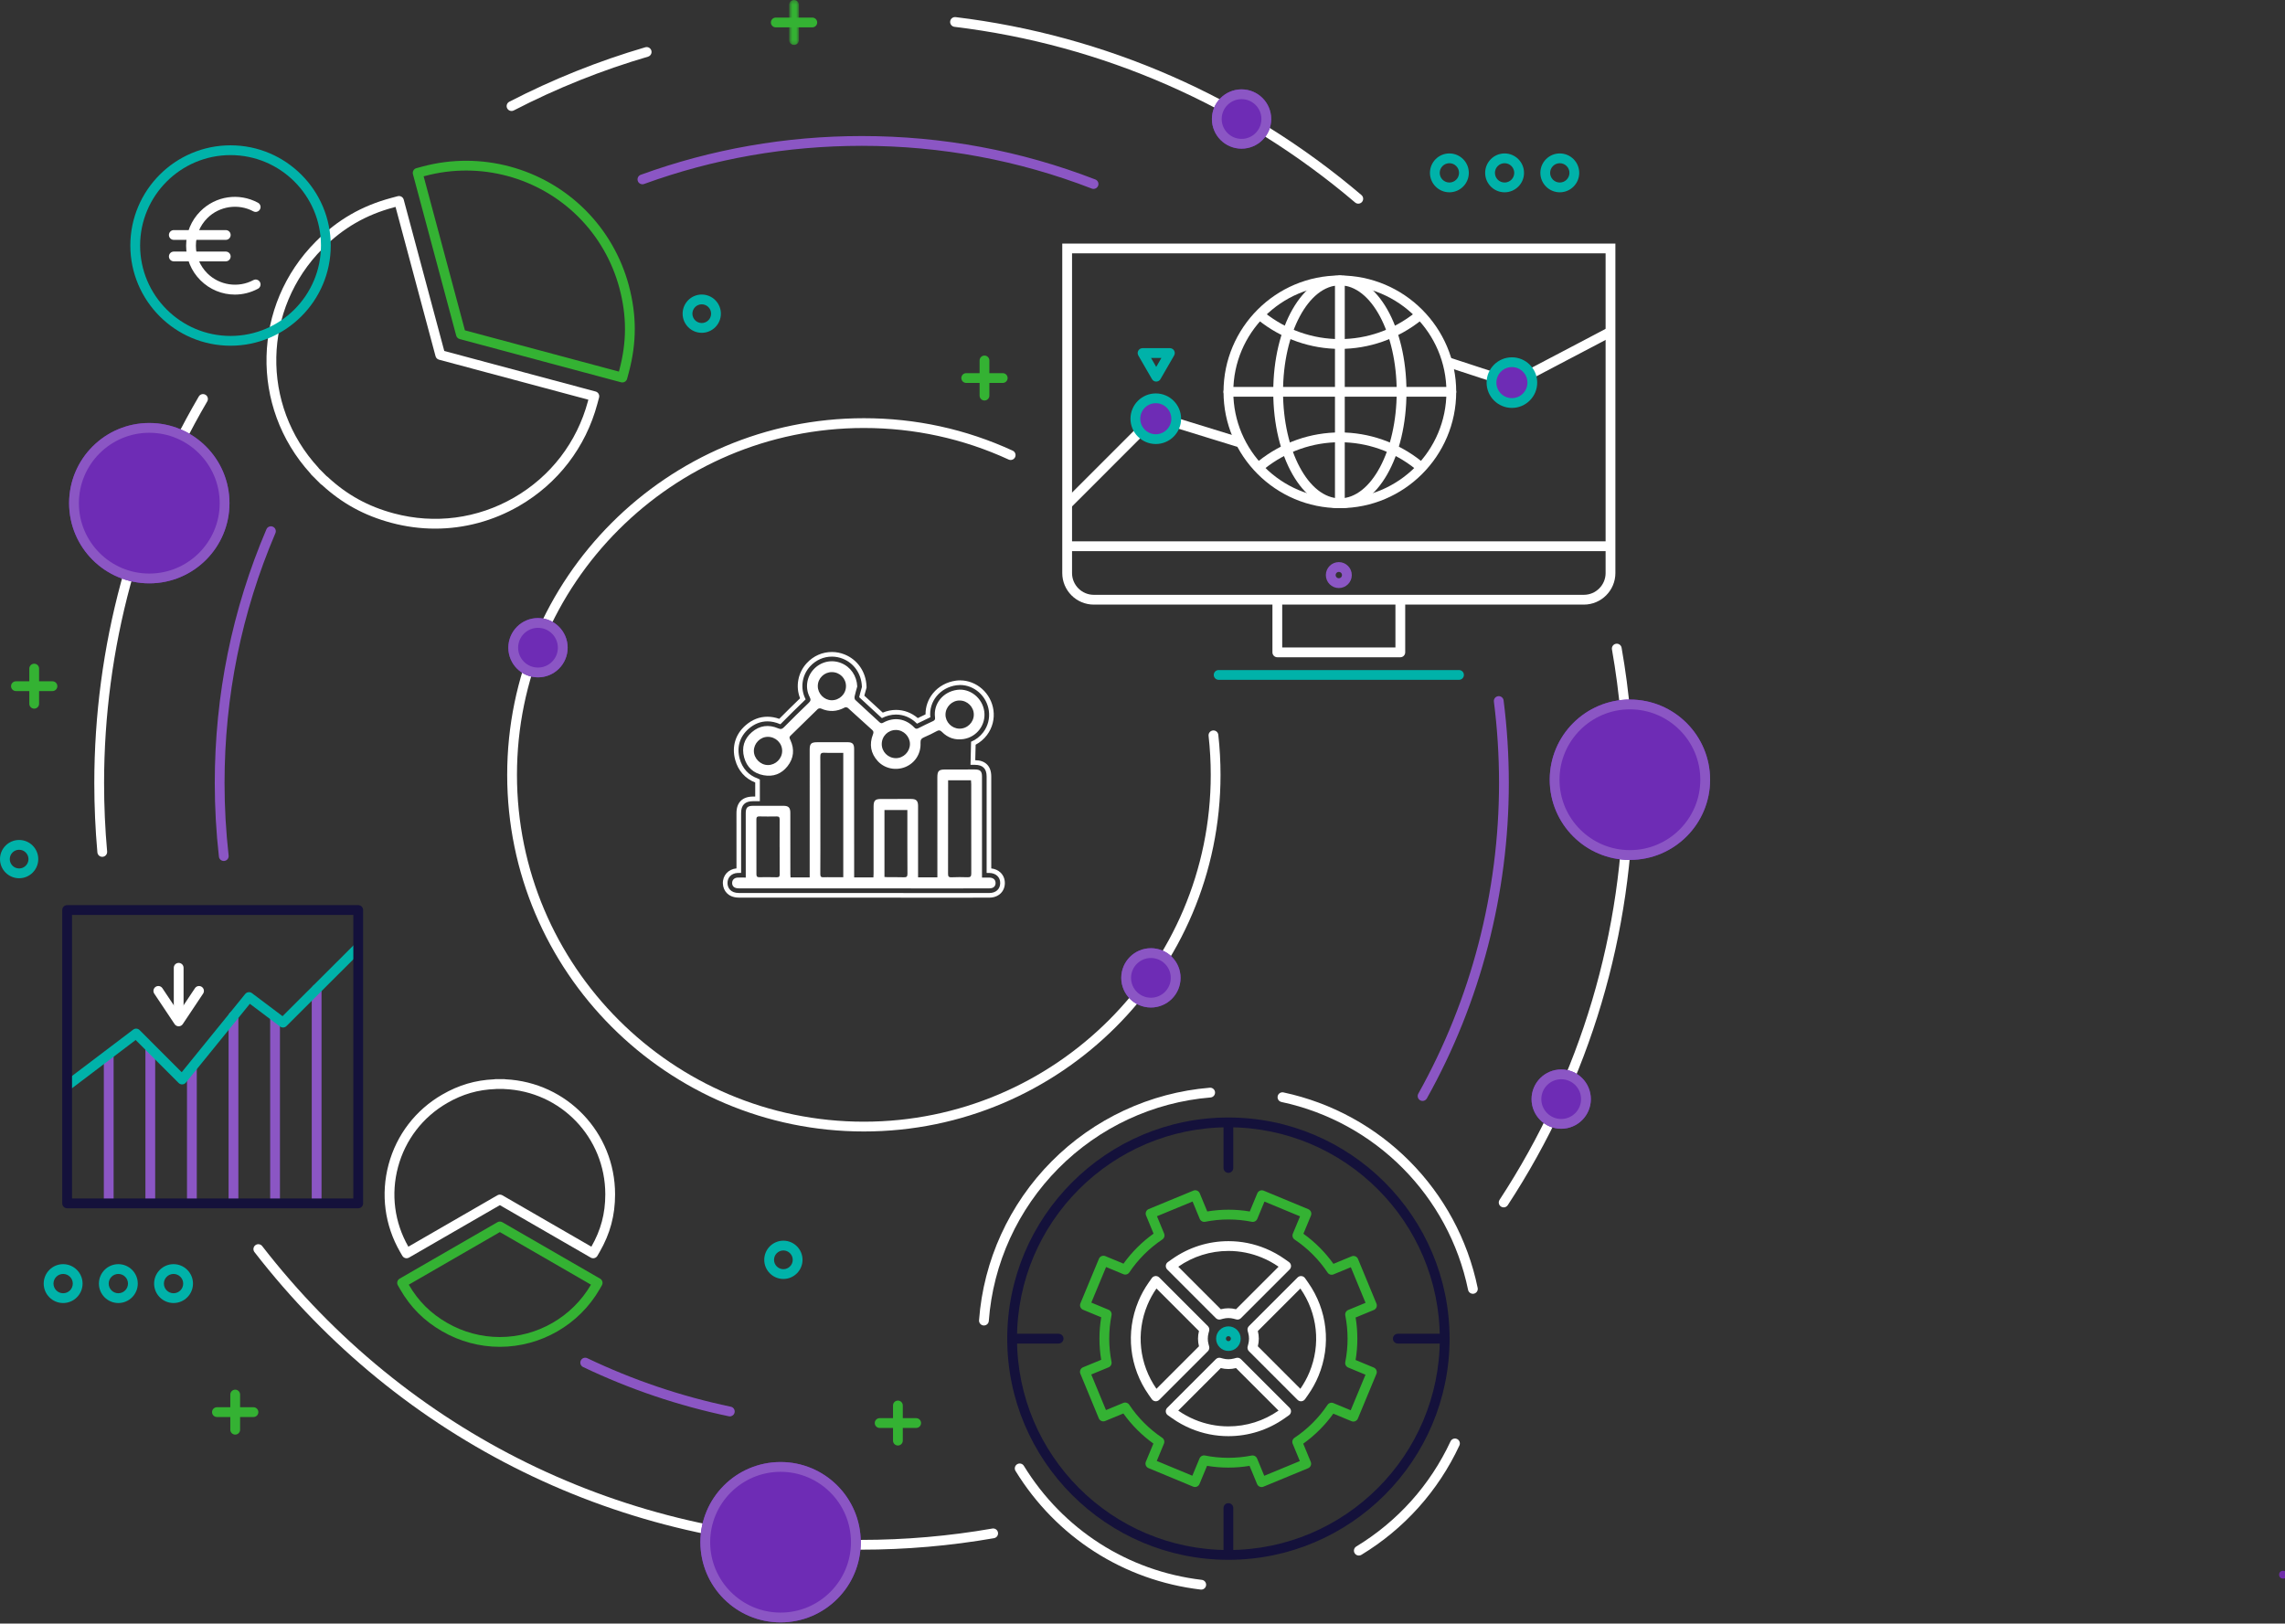 <?xml version="1.0" encoding="UTF-8"?>
<svg width="584px" height="415px" viewBox="0 0 584 415" version="1.1" xmlns="http://www.w3.org/2000/svg" xmlns:xlink="http://www.w3.org/1999/xlink">
    <rect x="0" y="0" width="584" height="415" fill="#333333" stroke="none"/>
    <!-- Generator: Sketch 59.1 (86144) - https://sketch.com -->
    <title>Group 2</title>
    <desc>Created with Sketch.</desc>
    <defs>
        <polygon id="path-1" points="0.691 0.307 3.191 0.307 3.191 11.794 0.691 11.794"></polygon>
        <polygon id="path-3" points="0 415.693 437.065 415.693 437.065 1 0 1"></polygon>
    </defs>
    <g id="Scratchpad" stroke="none" stroke-width="1" fill="none" fill-rule="evenodd">
        <g id="Group-2" transform="translate(0, -1)">
            <g id="Group-183-Copy">
                <path d="M130.737,29.369 C130.285,29.369 129.848,29.123 129.626,28.693 C129.309,28.08 129.549,27.326 130.162,27.008 C141.258,21.27 152.954,16.584 164.924,13.082 C165.587,12.889 166.28,13.268 166.474,13.931 C166.668,14.594 166.288,15.288 165.626,15.482 C153.81,18.939 142.265,23.564 131.31,29.229 C131.127,29.324 130.93,29.369 130.737,29.369" id="Fill-1" fill="#FFFFFF"></path>
                <path d="M26.133,220.009 C25.493,220.009 24.948,219.52 24.889,218.871 C24.366,213.023 24.101,207.067 24.101,201.166 C24.101,166.378 33.335,132.207 50.805,102.35 C51.154,101.755 51.919,101.554 52.516,101.903 C53.111,102.251 53.312,103.017 52.963,103.613 C35.716,133.088 26.601,166.821 26.601,201.166 C26.601,206.992 26.862,212.874 27.38,218.647 C27.441,219.335 26.934,219.942 26.246,220.004 C26.208,220.007 26.17,220.009 26.133,220.009" id="Fill-3" fill="#FFFFFF"></path>
                <path d="M220.045,397.111 C158.975,397.111 102.476,369.385 65.036,321.042 C64.613,320.496 64.713,319.711 65.259,319.288 C65.805,318.865 66.59,318.965 67.012,319.511 C103.975,367.238 159.754,394.611 220.045,394.611 C231.315,394.611 242.611,393.634 253.619,391.708 C254.3,391.587 254.947,392.044 255.066,392.724 C255.185,393.404 254.73,394.052 254.05,394.171 C242.9,396.122 231.46,397.111 220.045,397.111" id="Fill-5" fill="#FFFFFF"></path>
                <path d="M384.306,309.615 C384.071,309.615 383.834,309.549 383.622,309.41 C383.045,309.032 382.883,308.257 383.262,307.68 C404.004,276.009 414.968,239.168 414.968,201.141 C414.968,189.679 413.964,178.193 411.985,167.003 C411.865,166.323 412.319,165.675 412.999,165.554 C413.679,165.434 414.327,165.888 414.447,166.568 C416.452,177.901 417.468,189.533 417.468,201.141 C417.468,239.656 406.363,276.97 385.353,309.05 C385.113,309.416 384.713,309.615 384.306,309.615" id="Fill-7" fill="#FFFFFF"></path>
                <path d="M347.149,53.057 C346.863,53.057 346.575,52.959 346.34,52.759 C317.197,27.972 281.787,12.444 243.938,7.856 C243.253,7.773 242.764,7.15 242.847,6.464 C242.93,5.779 243.552,5.293 244.239,5.374 C282.576,10.022 318.442,25.749 347.959,50.855 C348.485,51.302 348.549,52.091 348.102,52.617 C347.854,52.908 347.503,53.057 347.149,53.057" id="Fill-9" fill="#FFFFFF"></path>
                <path d="M219.992,395.2 C219.992,406.518 210.817,415.693 199.499,415.693 C188.181,415.693 179.006,406.518 179.006,395.2 C179.006,383.882 188.181,374.707 199.499,374.707 C210.817,374.707 219.992,383.882 219.992,395.2" id="Fill-11" fill="#6E2CB5"></path>
                <path d="M199.499,374.707 C188.181,374.707 179.006,383.882 179.006,395.2 C179.006,406.518 188.181,415.693 199.499,415.693 C210.817,415.693 219.992,406.518 219.992,395.2 C219.992,383.882 210.817,374.707 199.499,374.707 M199.499,377.207 C209.42,377.207 217.492,385.278 217.492,395.2 C217.492,405.121 209.42,413.193 199.499,413.193 C189.578,413.193 181.506,405.121 181.506,395.2 C181.506,385.278 189.578,377.207 199.499,377.207" id="Fill-13" fill="#8B56C4"></path>
                <path d="M437.065,200.305 C437.065,211.623 427.89,220.798 416.572,220.798 C405.254,220.798 396.079,211.623 396.079,200.305 C396.079,188.987 405.254,179.812 416.572,179.812 C427.89,179.812 437.065,188.987 437.065,200.305" id="Fill-15" fill="#6E2CB5"></path>
                <path d="M416.572,179.812 C405.254,179.812 396.079,188.987 396.079,200.305 C396.079,211.623 405.254,220.798 416.572,220.798 C427.89,220.798 437.065,211.623 437.065,200.305 C437.065,188.987 427.89,179.812 416.572,179.812 M416.572,182.312 C426.493,182.312 434.565,190.384 434.565,200.305 C434.565,210.227 426.493,218.298 416.572,218.298 C406.651,218.298 398.579,210.227 398.579,200.305 C398.579,190.384 406.651,182.312 416.572,182.312" id="Fill-17" fill="#8B56C4"></path>
                <path d="M58.649,129.614 C58.649,140.932 49.474,150.107 38.156,150.107 C26.838,150.107 17.663,140.932 17.663,129.614 C17.663,118.296 26.838,109.121 38.156,109.121 C49.474,109.121 58.649,118.296 58.649,129.614" id="Fill-19" fill="#6E2CB5"></path>
                <path d="M38.156,109.121 C26.838,109.121 17.663,118.296 17.663,129.614 C17.663,140.932 26.838,150.107 38.156,150.107 C49.474,150.107 58.649,140.932 58.649,129.614 C58.649,118.296 49.474,109.121 38.156,109.121 M38.156,111.621 C48.077,111.621 56.149,119.693 56.149,129.614 C56.149,139.536 48.077,147.607 38.156,147.607 C28.235,147.607 20.163,139.536 20.163,129.614 C20.163,119.693 28.235,111.621 38.156,111.621" id="Fill-21" fill="#8B56C4"></path>
                <path d="M234.153,365.992 L224.821,365.992 C224.13,365.992 223.571,365.432 223.571,364.742 C223.571,364.052 224.13,363.492 224.821,363.492 L234.153,363.492 C234.843,363.492 235.403,364.052 235.403,364.742 C235.403,365.432 234.843,365.992 234.153,365.992" id="Fill-23" fill="#34B233"></path>
                <path d="M229.487,370.485 C228.797,370.485 228.237,369.925 228.237,369.235 L228.237,360.248 C228.237,359.558 228.797,358.998 229.487,358.998 C230.177,358.998 230.737,359.558 230.737,360.248 L230.737,369.235 C230.737,369.925 230.177,370.485 229.487,370.485" id="Fill-25" fill="#34B233"></path>
                <path d="M13.406,177.643 L4.074,177.643 C3.383,177.643 2.824,177.083 2.824,176.393 C2.824,175.702 3.383,175.143 4.074,175.143 L13.406,175.143 C14.096,175.143 14.656,175.702 14.656,176.393 C14.656,177.083 14.096,177.643 13.406,177.643" id="Fill-27" fill="#34B233"></path>
                <path d="M8.74,182.136 C8.05,182.136 7.49,181.576 7.49,180.886 L7.49,171.899 C7.49,171.209 8.05,170.649 8.74,170.649 C9.43,170.649 9.99,171.209 9.99,171.899 L9.99,180.886 C9.99,181.576 9.43,182.136 8.74,182.136" id="Fill-29" fill="#34B233"></path>
                <path d="M64.779,363.202 L55.446,363.202 C54.756,363.202 54.196,362.642 54.196,361.952 C54.196,361.262 54.756,360.702 55.446,360.702 L64.779,360.702 C65.469,360.702 66.029,361.262 66.029,361.952 C66.029,362.642 65.469,363.202 64.779,363.202" id="Fill-31" fill="#34B233"></path>
                <path d="M60.112,367.695 C59.422,367.695 58.862,367.135 58.862,366.445 L58.862,357.458 C58.862,356.768 59.422,356.208 60.112,356.208 C60.802,356.208 61.362,356.768 61.362,357.458 L61.362,366.445 C61.362,367.135 60.802,367.695 60.112,367.695" id="Fill-33" fill="#34B233"></path>
                <path d="M207.607,7.994 L198.275,7.994 C197.584,7.994 197.025,7.434 197.025,6.744 C197.025,6.054 197.584,5.494 198.275,5.494 L207.607,5.494 C208.297,5.494 208.857,6.054 208.857,6.744 C208.857,7.434 208.297,7.994 207.607,7.994" id="Fill-35" fill="#34B233"></path>
                <g id="Group-39" transform="translate(201, 0.693)">
                    <mask id="mask-2" fill="white">
                        <use xlink:href="#path-1"></use>
                    </mask>
                    <g id="Clip-38"></g>
                    <path d="M1.941,11.794 C1.251,11.794 0.691,11.234 0.691,10.544 L0.691,1.557 C0.691,0.867 1.251,0.307 1.941,0.307 C2.631,0.307 3.191,0.867 3.191,1.557 L3.191,10.544 C3.191,11.234 2.631,11.794 1.941,11.794" id="Fill-37" fill="#34B233" mask="url(#mask-2)"></path>
                </g>
                <path d="M256.28,98.88 L246.948,98.88 C246.257,98.88 245.698,98.32 245.698,97.63 C245.698,96.94 246.257,96.38 246.948,96.38 L256.28,96.38 C256.97,96.38 257.53,96.94 257.53,97.63 C257.53,98.32 256.97,98.88 256.28,98.88" id="Fill-40" fill="#34B233"></path>
                <path d="M251.614,103.373 C250.924,103.373 250.364,102.813 250.364,102.123 L250.364,93.136 C250.364,92.446 250.924,91.886 251.614,91.886 C252.304,91.886 252.864,92.446 252.864,93.136 L252.864,102.123 C252.864,102.813 252.304,103.373 251.614,103.373" id="Fill-42" fill="#34B233"></path>
                <path d="M324.894,31.42 C324.894,35.605 321.501,38.998 317.316,38.998 C313.13,38.998 309.737,35.605 309.737,31.42 C309.737,27.235 313.13,23.842 317.316,23.842 C321.501,23.842 324.894,27.235 324.894,31.42" id="Fill-44" fill="#6E2CB5"></path>
                <path d="M317.316,23.842 C313.13,23.842 309.738,27.235 309.738,31.42 C309.738,35.606 313.13,38.999 317.316,38.999 C321.502,38.999 324.894,35.606 324.894,31.42 C324.894,27.235 321.502,23.842 317.316,23.842 M317.316,26.342 C320.116,26.342 322.394,28.62 322.394,31.42 C322.394,34.22 320.116,36.499 317.316,36.499 C314.516,36.499 312.238,34.22 312.238,31.42 C312.238,28.62 314.516,26.342 317.316,26.342" id="Fill-46" fill="#8B56C4"></path>
                <path d="M406.589,281.941 C406.589,286.126 403.196,289.519 399.011,289.519 C394.825,289.519 391.433,286.126 391.433,281.941 C391.433,277.756 394.825,274.363 399.011,274.363 C403.196,274.363 406.589,277.756 406.589,281.941" id="Fill-48" fill="#6E2CB5"></path>
                <path d="M399.011,274.363 C394.825,274.363 391.433,277.756 391.433,281.941 C391.433,286.127 394.825,289.519 399.011,289.519 C403.196,289.519 406.589,286.127 406.589,281.941 C406.589,277.756 403.196,274.363 399.011,274.363 M399.011,276.863 C401.811,276.863 404.089,279.141 404.089,281.941 C404.089,284.741 401.811,287.019 399.011,287.019 C396.211,287.019 393.933,284.741 393.933,281.941 C393.933,279.141 396.211,276.863 399.011,276.863" id="Fill-50" fill="#8B56C4"></path>
                <path d="M57.191,221.075 C56.564,221.075 56.023,220.604 55.951,219.966 C55.247,213.761 54.89,207.427 54.89,201.141 C54.89,178.634 59.332,156.814 68.093,136.286 C68.364,135.651 69.098,135.356 69.733,135.627 C70.368,135.898 70.663,136.632 70.392,137.267 C61.765,157.483 57.39,178.973 57.39,201.141 C57.39,207.333 57.742,213.572 58.434,219.684 C58.512,220.37 58.019,220.989 57.333,221.067 C57.285,221.073 57.238,221.075 57.191,221.075" id="Fill-52" fill="#8B56C4"></path>
                <path d="M186.527,363.038 C186.442,363.038 186.356,363.029 186.27,363.011 C173.415,360.326 160.886,356.091 149.03,350.424 C148.407,350.126 148.144,349.38 148.442,348.757 C148.739,348.134 149.485,347.87 150.108,348.169 C161.784,353.749 174.122,357.92 186.781,360.564 C187.457,360.705 187.891,361.368 187.749,362.043 C187.626,362.633 187.106,363.038 186.527,363.038" id="Fill-54" fill="#8B56C4"></path>
                <path d="M363.579,282.409 C363.372,282.409 363.163,282.358 362.97,282.25 C362.367,281.913 362.152,281.151 362.489,280.548 C375.989,256.42 383.125,228.961 383.125,201.141 C383.125,194.19 382.683,187.194 381.81,180.346 C381.723,179.662 382.207,179.036 382.892,178.949 C383.578,178.862 384.203,179.346 384.29,180.031 C385.176,186.982 385.625,194.085 385.625,201.141 C385.625,229.388 378.379,257.268 364.671,281.769 C364.442,282.179 364.017,282.409 363.579,282.409" id="Fill-56" fill="#8B56C4"></path>
                <path d="M279.491,49.289 C279.341,49.289 279.188,49.262 279.04,49.205 C260.305,41.952 240.528,38.274 220.258,38.274 C201.14,38.274 182.419,41.555 164.616,48.026 C163.969,48.262 163.251,47.927 163.014,47.278 C162.779,46.629 163.113,45.912 163.762,45.676 C181.84,39.106 200.848,35.774 220.258,35.774 C240.838,35.774 260.919,39.508 279.942,46.873 C280.586,47.122 280.906,47.846 280.657,48.49 C280.465,48.986 279.992,49.289 279.491,49.289" id="Fill-58" fill="#8B56C4"></path>
                <path d="M412.86,63.254 L271.493,63.254 L271.493,147.478 C271.493,151.931 275.103,155.541 279.556,155.541 L404.797,155.541 C409.25,155.541 412.86,151.931 412.86,147.478 L412.86,63.254 Z M410.36,65.754 L410.36,147.478 C410.36,150.546 407.864,153.041 404.797,153.041 L279.556,153.041 C276.489,153.041 273.993,150.546 273.993,147.478 L273.993,65.754 L410.36,65.754 L410.36,65.754 Z" id="Fill-60" fill="#FFFFFF"></path>
                <line x1="273.05" y1="140.623" x2="410.842" y2="140.623" id="Fill-62" fill="#C70099"></line>
                <path d="M410.842,141.873 L273.05,141.873 C272.36,141.873 271.8,141.313 271.8,140.623 C271.8,139.933 272.36,139.373 273.05,139.373 L410.842,139.373 C411.533,139.373 412.092,139.933 412.092,140.623 C412.092,141.313 411.533,141.873 410.842,141.873" id="Fill-64" fill="#FFFFFF"></path>
                <path d="M357.894,169 L326.459,169 C325.769,169 325.209,168.44 325.209,167.75 L325.209,155.541 C325.209,154.851 325.769,154.291 326.459,154.291 C327.151,154.291 327.709,154.851 327.709,155.541 L327.709,166.5 L356.644,166.5 L356.644,155.541 C356.644,154.851 357.204,154.291 357.894,154.291 C358.584,154.291 359.144,154.851 359.144,155.541 L359.144,167.75 C359.144,168.44 358.584,169 357.894,169" id="Fill-66" fill="#FFFFFF"></path>
                <line x1="311.463" y1="173.518" x2="372.891" y2="173.518" id="Fill-68" fill="#C70099"></line>
                <path d="M372.891,174.768 L311.463,174.768 C310.772,174.768 310.213,174.208 310.213,173.518 C310.213,172.828 310.772,172.268 311.463,172.268 L372.891,172.268 C373.581,172.268 374.141,172.828 374.141,173.518 C374.141,174.208 373.581,174.768 372.891,174.768" id="Fill-70" fill="#00B2A9"></path>
                <path d="M342.177,144.678 C340.348,144.678 338.86,146.166 338.86,147.994 C338.86,149.823 340.348,151.311 342.177,151.311 C344.005,151.311 345.493,149.823 345.493,147.994 C345.493,146.166 344.005,144.678 342.177,144.678 M342.177,147.178 C342.627,147.178 342.993,147.544 342.993,147.994 C342.993,148.445 342.627,148.811 342.177,148.811 C341.727,148.811 341.36,148.445 341.36,147.994 C341.36,147.544 341.727,147.178 342.177,147.178" id="Fill-72" fill="#8B56C4"></path>
                <path d="M199.263,217.535 L199.253,217.535 C199.253,215.188 199.239,212.84 199.262,210.493 C199.268,209.914 199.113,209.673 198.488,209.689 C197.005,209.725 195.521,209.71 194.037,209.684 C193.52,209.675 193.318,209.848 193.319,210.38 C193.336,215.075 193.34,219.77 193.328,224.464 C193.326,225.018 193.5,225.231 194.068,225.222 C195.552,225.199 197.036,225.206 198.52,225.237 C199.072,225.248 199.28,225.069 199.273,224.496 C199.248,222.176 199.263,219.856 199.263,217.535 L199.263,217.535 Z M226.051,225.158 C226.35,225.179 226.613,225.213 226.876,225.214 C228.253,225.223 229.63,225.191 231.006,225.24 C231.701,225.265 231.931,225.071 231.926,224.338 C231.892,219.263 231.905,214.187 231.904,209.111 C231.903,208.77 231.904,208.429 231.904,208.048 L226.051,208.048 L226.051,225.158 Z M242.32,200.455 L242.32,202.007 C242.318,209.43 242.322,216.853 242.303,224.276 C242.301,224.92 242.383,225.278 243.164,225.243 C244.538,225.182 245.919,225.18 247.293,225.234 C248.052,225.264 248.24,224.992 248.238,224.268 C248.217,216.656 248.228,209.045 248.227,201.433 C248.227,201.118 248.189,200.803 248.167,200.455 L242.32,200.455 Z M215.524,193.432 C213.846,193.432 212.257,193.482 210.674,193.411 C209.828,193.373 209.646,193.654 209.651,194.457 C209.685,200.127 209.669,205.797 209.669,211.468 C209.669,215.788 209.684,220.108 209.654,224.428 C209.649,225.104 209.899,225.268 210.503,225.235 C211.176,225.199 211.853,225.225 212.528,225.225 C213.516,225.225 214.504,225.225 215.524,225.225 L215.524,193.432 Z M202.046,225.264 L206.94,225.264 L206.94,224.274 C206.94,213.735 206.939,203.196 206.938,192.658 C206.938,191.08 207.302,190.72 208.899,190.718 C211.467,190.713 214.034,190.709 216.601,190.712 C217.868,190.713 218.297,191.138 218.297,192.418 C218.304,202.983 218.304,213.549 218.306,224.115 L218.306,225.272 L223.225,225.272 C223.242,224.935 223.269,224.644 223.269,224.353 C223.272,218.624 223.27,212.896 223.273,207.167 C223.273,205.626 223.657,205.23 225.174,205.224 C227.741,205.215 230.308,205.213 232.875,205.218 C234.171,205.22 234.639,205.687 234.639,206.976 C234.643,212.759 234.641,218.542 234.641,224.325 L234.641,225.257 L239.575,225.257 C239.575,224.635 239.575,224.049 239.575,223.463 C239.572,215.545 239.569,207.628 239.568,199.71 C239.568,198.068 239.933,197.693 241.552,197.688 C244.092,197.68 246.633,197.68 249.173,197.682 C250.525,197.684 250.977,198.132 250.977,199.472 C250.98,207.768 250.979,216.064 250.98,224.36 L250.98,225.313 C251.663,225.313 252.25,225.304 252.837,225.315 C253.87,225.336 254.46,225.859 254.449,226.727 C254.438,227.57 253.886,228.068 252.864,228.072 C249.244,228.089 245.623,228.089 242.002,228.089 C236.625,228.088 231.248,228.078 225.871,228.077 C217.602,228.074 209.334,228.074 201.066,228.072 C196.986,228.072 192.906,228.074 188.826,228.067 C187.732,228.065 187.152,227.608 187.121,226.764 C187.091,225.945 187.632,225.368 188.533,225.32 C189.176,225.286 189.823,225.314 190.6,225.314 L190.6,224.328 C190.598,219.167 190.596,214.006 190.596,208.846 C190.596,207.418 191.044,206.976 192.493,206.974 C195.06,206.971 197.628,206.967 200.195,206.969 C201.536,206.97 201.99,207.425 201.991,208.774 C201.996,213.989 201.996,219.204 202.001,224.42 C202.001,224.684 202.029,224.948 202.046,225.264 L202.046,225.264 Z" id="Fill-74" fill="#FFFFFF"></path>
                <path d="M216.217,176.393 C216.224,174.397 214.646,172.815 212.631,172.798 C210.641,172.782 209.019,174.381 209.013,176.365 C209.007,178.292 210.619,179.956 212.525,179.988 C214.545,180.024 216.21,178.403 216.217,176.393 M225.357,191.19 C225.35,193.162 226.966,194.779 228.958,194.792 C230.912,194.804 232.563,193.151 232.564,191.181 C232.564,189.256 230.949,187.613 229.029,187.589 C226.984,187.564 225.364,189.153 225.357,191.19 M196.213,189.34 C194.296,189.357 192.68,190.998 192.673,192.934 C192.667,194.865 194.364,196.564 196.289,196.552 C198.261,196.54 199.902,194.901 199.906,192.94 C199.911,190.94 198.252,189.323 196.213,189.34 M245.286,180.054 C243.333,180.024 241.665,181.669 241.65,183.638 C241.635,185.565 243.235,187.206 245.171,187.25 C247.187,187.296 248.877,185.669 248.886,183.673 C248.895,181.712 247.275,180.083 245.286,180.054 M219.095,176.466 C218.863,177.319 218.601,178.162 218.418,179.024 C218.361,179.298 218.412,179.728 218.592,179.898 C220.64,181.821 222.729,183.698 224.788,185.611 C225.13,185.929 225.372,185.922 225.768,185.703 C228.525,184.191 231.489,184.656 233.67,186.953 C234.018,187.32 234.274,187.356 234.704,187.137 C235.93,186.512 237.173,185.917 238.422,185.339 C238.865,185.132 239.046,184.925 238.972,184.367 C238.51,180.9 241.003,177.827 244.622,177.331 C247.915,176.88 251.079,179.389 251.557,182.833 C252.03,186.238 249.668,189.382 246.266,189.909 C244.1,190.243 242.25,189.607 240.732,188.073 C240.28,187.617 239.961,187.59 239.429,187.876 C238.359,188.451 237.269,188.996 236.15,189.465 C235.45,189.758 235.229,190.132 235.267,190.913 C235.398,193.642 233.863,196.018 231.437,197.03 C228.999,198.049 226.13,197.493 224.354,195.561 C222.517,193.564 222.131,191.238 223.11,188.72 C223.309,188.21 223.298,187.923 222.883,187.553 C220.811,185.696 218.772,183.802 216.696,181.948 C216.525,181.797 216.093,181.737 215.896,181.843 C213.905,182.916 211.9,183.03 209.823,182.106 C209.606,182.008 209.174,182.077 209.006,182.239 C206.674,184.493 204.383,186.786 202.05,189.037 C201.612,189.46 201.816,189.755 202.002,190.157 C203.104,192.532 202.881,194.815 201.271,196.858 C199.726,198.82 197.623,199.617 195.155,199.157 C192.588,198.679 190.871,197.125 190.188,194.607 C189.508,192.097 190.161,189.874 192.14,188.16 C194.146,186.423 196.455,186.135 198.873,187.169 C199.541,187.454 199.894,187.363 200.378,186.874 C202.447,184.779 204.545,182.71 206.671,180.673 C207.171,180.192 207.3,179.857 206.949,179.186 C205.729,176.851 206.163,174.018 207.932,172.107 C209.763,170.129 212.515,169.493 214.976,170.482 C217.432,171.469 218.978,173.779 219.095,176.466" id="Fill-76" fill="#FFFFFF"></path>
                <path d="M212.617,167.653 C210.171,167.653 207.89,168.664 206.192,170.499 C203.926,172.948 203.286,176.464 204.485,179.488 C202.696,181.211 200.909,182.973 199.157,184.738 C198.146,184.381 197.136,184.201 196.146,184.201 C194.12,184.201 192.25,184.93 190.589,186.369 C189.275,187.506 188.374,188.858 187.911,190.387 C187.448,191.914 187.445,193.542 187.901,195.227 C188.649,197.985 190.461,200.029 193.019,201.011 L193.019,204.605 L192.49,204.606 C189.741,204.609 188.226,206.115 188.226,208.847 C188.227,212.651 188.228,216.454 188.23,220.258 L188.231,222.968 C186.129,223.161 184.677,224.769 184.753,226.852 C184.789,227.799 185.154,228.67 185.782,229.305 C186.292,229.82 187.233,230.434 188.822,230.437 C191.501,230.442 194.194,230.442 196.722,230.442 L209.351,230.443 C214.857,230.444 220.363,230.444 225.87,230.446 C228.207,230.447 230.544,230.449 232.882,230.452 L233.394,230.452 C236.263,230.455 239.132,230.458 242.002,230.458 L243.656,230.459 C246.556,230.459 249.68,230.456 252.875,230.442 C255.168,230.432 256.789,228.917 256.819,226.759 C256.832,225.684 256.434,224.709 255.696,224.015 C255.08,223.434 254.275,223.08 253.349,222.977 L253.349,218.311 L253.349,217.241 C253.348,211.318 253.348,205.395 253.346,199.472 C253.346,198.151 252.98,197.116 252.257,196.397 C251.551,195.695 250.542,195.33 249.256,195.314 L249.355,191.352 C250.489,190.755 251.484,189.908 252.26,188.87 C253.635,187.035 254.218,184.775 253.903,182.507 C253.614,180.426 252.587,178.505 251.013,177.099 C249.432,175.687 247.436,174.91 245.392,174.91 C245.028,174.91 244.66,174.934 244.299,174.984 C241.964,175.305 239.889,176.448 238.456,178.204 C237.197,179.747 236.533,181.636 236.547,183.599 C235.848,183.928 235.194,184.244 234.573,184.551 C232.953,183.179 231.047,182.459 229.012,182.459 C227.862,182.459 226.724,182.691 225.617,183.151 C224.989,182.571 224.357,181.993 223.743,181.43 L223.734,181.422 C222.805,180.57 221.848,179.695 220.903,178.815 C220.986,178.494 221.079,178.166 221.175,177.827 C221.245,177.58 221.314,177.335 221.381,177.09 L221.429,176.912 L221.478,176.733 L221.47,176.548 L221.462,176.364 C221.303,172.705 219.156,169.609 215.859,168.284 C214.818,167.865 213.727,167.653 212.617,167.653 M212.617,168.838 C213.575,168.838 214.517,169.021 215.418,169.383 C218.277,170.532 220.14,173.227 220.278,176.416 L220.286,176.6 L220.238,176.778 C220.172,177.02 220.104,177.261 220.035,177.502 C219.869,178.091 219.711,178.648 219.59,179.21 C220.697,180.247 221.833,181.287 222.934,182.296 C223.742,183.036 224.576,183.799 225.396,184.559 C226.571,183.952 227.786,183.644 229.012,183.644 C231.002,183.644 232.851,184.449 234.372,185.976 C235.401,185.456 236.517,184.916 237.774,184.333 C237.342,180.307 240.244,176.736 244.46,176.158 C244.768,176.115 245.082,176.094 245.392,176.094 C247.144,176.094 248.86,176.765 250.224,177.982 C251.589,179.202 252.479,180.867 252.73,182.67 C253.001,184.627 252.498,186.576 251.312,188.16 C250.496,189.251 249.419,190.082 248.189,190.592 L248.042,196.497 C248.608,196.498 248.608,196.498 249.174,196.498 C251.184,196.501 252.161,197.474 252.162,199.472 C252.164,205.752 252.164,212.032 252.164,218.311 L252.164,224.126 L252.167,224.126 C252.402,224.126 252.631,224.127 252.861,224.132 C254.539,224.165 255.653,225.215 255.633,226.743 C255.613,228.263 254.528,229.25 252.87,229.257 C249.695,229.272 246.565,229.274 243.657,229.274 L242.002,229.274 C239.133,229.273 236.264,229.27 233.395,229.268 C230.887,229.265 228.379,229.263 225.87,229.262 C220.364,229.26 214.857,229.259 209.351,229.258 L196.722,229.257 C194.089,229.257 191.457,229.257 188.824,229.252 C186.762,229.249 185.981,227.987 185.937,226.808 C185.882,225.319 186.924,224.221 188.469,224.138 C188.711,224.125 188.969,224.119 189.281,224.119 C189.325,224.119 189.37,224.119 189.416,224.12 L189.414,220.258 C189.413,216.454 189.411,212.65 189.411,208.847 C189.411,206.764 190.39,205.793 192.492,205.79 L193.284,205.789 L194.203,205.788 L194.203,200.251 L193.669,199.987 C191.342,199.175 189.721,197.412 189.044,194.917 C188.246,191.969 189.07,189.251 191.365,187.264 C192.804,186.017 194.413,185.385 196.146,185.385 C197.186,185.385 198.26,185.619 199.338,186.08 C199.384,186.1 199.42,186.113 199.448,186.123 C199.471,186.103 199.5,186.076 199.535,186.041 C201.602,183.948 203.727,181.854 205.85,179.818 C205.874,179.796 205.894,179.776 205.911,179.758 C205.907,179.751 205.903,179.743 205.899,179.735 C204.466,176.993 204.933,173.604 207.062,171.303 C208.533,169.713 210.505,168.838 212.617,168.838" id="Fill-78" fill="#FFFFFF"></path>
                <path d="M104.473,329.373 C106.928,333.591 110.048,336.699 114.283,339.144 C118.379,341.507 123.029,342.757 127.731,342.757 C137.306,342.757 146.226,337.632 151.039,329.373 L127.756,315.93 L104.473,329.373 Z M127.731,345.257 C122.591,345.257 117.508,343.892 113.033,341.308 C108.372,338.618 104.947,335.192 102.254,330.531 L101.683,329.539 C101.338,328.942 101.543,328.178 102.14,327.832 L127.131,313.404 C127.518,313.182 127.994,313.182 128.381,313.404 L153.371,327.832 C153.969,328.178 154.174,328.942 153.829,329.539 L153.257,330.529 C148.013,339.615 138.232,345.257 127.731,345.257 L127.731,345.257 Z" id="Fill-80" fill="#34B233"></path>
                <path d="M126.897,279.335 C126.82,279.354 126.74,279.365 126.657,279.368 C122.162,279.529 118.23,280.666 114.283,282.945 C108.049,286.544 103.591,292.355 101.728,299.307 C99.874,306.225 100.812,313.449 104.366,319.662 L127.131,306.519 C127.518,306.296 127.994,306.296 128.381,306.519 L151.145,319.662 C153.571,315.426 154.702,311.171 154.702,306.281 C154.702,291.769 143.346,279.945 128.849,279.363 C128.774,279.36 128.701,279.351 128.63,279.335 L126.897,279.335 Z M103.91,322.62 C103.478,322.62 103.058,322.396 102.826,321.995 L102.254,321.005 C98.322,314.192 97.277,306.257 99.313,298.66 C101.348,291.063 106.221,284.713 113.033,280.78 C117.264,278.336 121.482,277.095 126.284,276.881 C126.389,276.851 126.499,276.835 126.613,276.835 L128.899,276.835 C129.011,276.835 129.119,276.85 129.222,276.877 C144.935,277.649 157.202,290.513 157.202,306.281 C157.202,311.663 155.949,316.342 153.257,321.005 L152.686,321.995 C152.52,322.282 152.247,322.491 151.927,322.577 C151.606,322.663 151.265,322.618 150.978,322.452 L127.756,309.045 L104.533,322.452 C104.337,322.566 104.122,322.62 103.91,322.62 L103.91,322.62 Z" id="Fill-82" fill="#FFFFFF"></path>
                <path d="M118.823,85.434 L158.181,95.98 L158.295,95.553 C160.211,88.402 160.211,81.742 158.295,74.593 C156.456,67.729 152.843,61.46 147.846,56.463 C137.635,46.253 122.637,42.229 108.704,45.962 L108.277,46.077 L118.823,85.434 Z M159.065,98.761 C158.958,98.761 158.849,98.747 158.741,98.719 L117.479,87.662 C117.048,87.546 116.711,87.209 116.595,86.778 L105.539,45.516 C105.36,44.85 105.756,44.164 106.422,43.986 L108.057,43.547 C122.851,39.583 138.774,43.855 149.614,54.695 C154.92,60.002 158.757,66.658 160.709,73.946 C162.744,81.536 162.744,88.608 160.71,96.2 L160.272,97.835 C160.122,98.393 159.617,98.761 159.065,98.761 L159.065,98.761 Z" id="Fill-84" fill="#34B233"></path>
                <path d="M83.468,122.699 C83.555,122.746 83.638,122.804 83.713,122.874 C88.662,127.48 94.048,130.451 100.664,132.224 C111.112,135.024 122.023,133.586 131.389,128.178 C140.755,122.771 147.455,114.04 150.256,103.593 L150.37,103.165 L112.202,92.939 C111.77,92.823 111.434,92.486 111.318,92.055 L101.092,53.887 L100.665,54.002 C93.514,55.919 87.746,59.249 82.513,64.482 C67.093,79.902 66.596,104.531 81.382,120.553 C81.446,120.623 81.501,120.698 81.547,120.777 L83.468,122.699 Z M111.213,136.122 C107.478,136.122 103.72,135.631 100.017,134.639 C93.101,132.786 87.449,129.699 82.258,124.933 C82.143,124.877 82.036,124.803 81.942,124.708 L79.549,122.315 C79.456,122.222 79.38,122.118 79.322,122.007 C63.852,104.99 64.451,79.009 80.745,62.714 C86.301,57.158 92.425,53.622 100.017,51.587 L101.652,51.149 C101.972,51.064 102.314,51.108 102.601,51.274 C102.888,51.44 103.097,51.713 103.183,52.033 L113.546,90.71 L152.224,101.074 C152.891,101.252 153.287,101.938 153.108,102.605 L152.67,104.24 C149.697,115.332 142.583,124.602 132.639,130.344 C126.015,134.168 118.662,136.122 111.213,136.122 L111.213,136.122 Z" id="Fill-86" fill="#FFFFFF"></path>
                <path d="M313.956,289.142 C284.165,289.142 259.928,313.38 259.928,343.171 C259.928,372.962 284.165,397.199 313.956,397.199 C343.747,397.199 367.983,372.962 367.983,343.171 C367.983,313.38 343.747,289.142 313.956,289.142 M313.956,399.699 C282.786,399.699 257.428,374.341 257.428,343.171 C257.428,312 282.786,286.642 313.956,286.642 C345.125,286.642 370.483,312 370.483,343.171 C370.483,374.341 345.125,399.699 313.956,399.699" id="Fill-88" fill="#14113B"></path>
                <path d="M313.956,300.788 C313.266,300.788 312.706,300.228 312.706,299.538 L312.706,287.937 C312.706,287.247 313.266,286.687 313.956,286.687 C314.646,286.687 315.206,287.247 315.206,287.937 L315.206,299.538 C315.206,300.228 314.646,300.788 313.956,300.788" id="Fill-90" fill="#14113B"></path>
                <path d="M313.956,399.317 C313.266,399.317 312.706,398.757 312.706,398.067 L312.706,386.467 C312.706,385.776 313.266,385.217 313.956,385.217 C314.646,385.217 315.206,385.776 315.206,386.467 L315.206,398.067 C315.206,398.757 314.646,399.317 313.956,399.317" id="Fill-92" fill="#14113B"></path>
                <path d="M270.556,344.42 L258.956,344.42 C258.265,344.42 257.706,343.86 257.706,343.17 C257.706,342.48 258.265,341.92 258.956,341.92 L270.556,341.92 C271.246,341.92 271.806,342.48 271.806,343.17 C271.806,343.86 271.246,344.42 270.556,344.42" id="Fill-94" fill="#14113B"></path>
                <path d="M368.852,344.42 L357.252,344.42 C356.562,344.42 356.002,343.86 356.002,343.17 C356.002,342.48 356.562,341.92 357.252,341.92 L368.852,341.92 C369.542,341.92 370.102,342.48 370.102,343.17 C370.102,343.86 369.542,344.42 368.852,344.42" id="Fill-96" fill="#14113B"></path>
                <path d="M251.474,339.803 C251.443,339.803 251.412,339.802 251.38,339.8 C250.692,339.749 250.175,339.149 250.226,338.461 C251.356,323.185 257.939,308.768 268.764,297.865 C279.581,286.967 293.939,280.278 309.193,279.03 C309.879,278.969 310.484,279.485 310.541,280.173 C310.597,280.862 310.085,281.465 309.397,281.521 C294.736,282.721 280.936,289.151 270.538,299.626 C260.133,310.106 253.805,323.963 252.719,338.645 C252.671,339.302 252.122,339.803 251.474,339.803" id="Fill-98" fill="#FFFFFF"></path>
                <path d="M307.013,407.315 C306.964,407.315 306.915,407.312 306.865,407.306 C287.202,404.979 269.956,393.928 259.548,376.986 C259.186,376.398 259.37,375.628 259.959,375.267 C260.547,374.906 261.316,375.089 261.678,375.678 C271.683,391.964 288.26,402.587 307.159,404.824 C307.844,404.905 308.334,405.526 308.253,406.212 C308.178,406.847 307.638,407.315 307.013,407.315" id="Fill-100" fill="#FFFFFF"></path>
                <path d="M347.291,398.611 C346.87,398.611 346.457,398.397 346.221,398.01 C345.863,397.421 346.051,396.651 346.642,396.293 C357.195,389.884 365.524,380.591 370.726,369.421 C371.019,368.796 371.762,368.526 372.387,368.817 C373.014,369.108 373.284,369.851 372.993,370.478 C367.582,382.096 358.918,391.762 347.94,398.43 C347.736,398.553 347.512,398.611 347.291,398.611" id="Fill-102" fill="#FFFFFF"></path>
                <path d="M376.438,331.701 C375.856,331.701 375.337,331.294 375.214,330.703 C370.255,306.651 351.529,287.799 327.51,282.676 C326.834,282.532 326.404,281.868 326.548,281.192 C326.692,280.517 327.356,280.086 328.031,280.231 C353.021,285.561 372.502,305.174 377.663,330.198 C377.803,330.874 377.368,331.535 376.692,331.675 C376.606,331.692 376.521,331.701 376.438,331.701" id="Fill-104" fill="#FFFFFF"></path>
                <path d="M313.954,335.403 C314.61,335.403 315.265,335.485 315.904,335.65 L326.775,324.78 C325.445,323.855 324.025,323.077 322.552,322.466 C319.806,321.326 316.92,320.748 313.973,320.748 C309.368,320.748 304.933,322.142 301.141,324.779 L312.008,335.649 C312.645,335.485 313.3,335.403 313.954,335.403 L313.954,335.403 Z M316.278,338.293 C316.171,338.293 316.063,338.279 315.956,338.251 L315.32,338.081 C314.427,337.844 313.484,337.843 312.592,338.081 L311.956,338.25 C311.525,338.365 311.065,338.242 310.75,337.926 L298.322,325.496 C298.061,325.235 297.929,324.872 297.96,324.505 C297.992,324.137 298.184,323.802 298.486,323.59 L299.598,322.808 C303.836,319.825 308.808,318.248 313.973,318.248 C317.251,318.248 320.46,318.89 323.51,320.157 C325.19,320.854 326.808,321.746 328.318,322.809 L329.43,323.591 C329.731,323.804 329.923,324.138 329.955,324.506 C329.987,324.873 329.855,325.236 329.594,325.497 L317.162,337.927 C316.925,338.164 316.606,338.293 316.278,338.293 L316.278,338.293 Z M295.565,330.351 C294.641,331.682 293.862,333.101 293.251,334.574 C290.303,341.674 291.169,349.669 295.565,355.986 L306.434,345.118 C306.106,343.842 306.106,342.498 306.435,341.223 L295.565,330.351 Z M295.398,359.171 C295.362,359.171 295.326,359.169 295.29,359.166 C294.923,359.134 294.588,358.942 294.376,358.641 L293.593,357.529 C288.639,350.49 287.648,341.551 290.942,333.616 C291.639,331.936 292.531,330.319 293.594,328.809 L294.376,327.697 C294.589,327.395 294.923,327.203 295.291,327.171 C295.658,327.14 296.022,327.272 296.282,327.533 L308.712,339.964 C309.027,340.28 309.151,340.739 309.036,341.17 L308.866,341.807 C308.629,342.699 308.628,343.642 308.866,344.534 L309.035,345.171 C309.15,345.602 309.027,346.061 308.711,346.377 L296.282,358.805 C296.046,359.04 295.728,359.171 295.398,359.171 L295.398,359.171 Z M321.477,345.119 L332.346,355.99 C333.271,354.66 334.05,353.239 334.661,351.767 C337.609,344.668 336.742,336.674 332.347,330.355 L321.477,341.223 C321.806,342.499 321.806,343.843 321.477,345.119 L321.477,345.119 Z M332.513,359.175 C332.183,359.175 331.865,359.044 331.629,358.809 L319.199,346.377 C318.884,346.061 318.761,345.602 318.876,345.171 L319.045,344.535 C319.283,343.643 319.283,342.699 319.046,341.807 L318.876,341.17 C318.761,340.739 318.885,340.28 319.2,339.965 L331.631,327.537 C331.891,327.276 332.252,327.142 332.622,327.175 C332.989,327.207 333.324,327.4 333.537,327.701 L334.319,328.813 C339.273,335.852 340.264,344.791 336.969,352.725 C336.273,354.405 335.381,356.022 334.318,357.533 L333.535,358.644 C333.323,358.946 332.988,359.139 332.62,359.17 C332.584,359.173 332.549,359.175 332.513,359.175 L332.513,359.175 Z M301.137,361.561 C302.466,362.486 303.887,363.264 305.36,363.875 C308.104,365.016 310.991,365.593 313.939,365.593 C318.545,365.593 322.979,364.2 326.771,361.562 L315.903,350.692 C314.629,351.02 313.285,351.02 312.008,350.692 L301.137,361.561 Z M313.939,368.093 C310.66,368.093 307.451,367.451 304.401,366.184 C302.721,365.488 301.104,364.595 299.594,363.533 L298.482,362.75 C298.18,362.538 297.988,362.203 297.956,361.835 C297.925,361.468 298.057,361.105 298.318,360.844 L310.75,348.414 C311.065,348.099 311.525,347.976 311.956,348.091 L312.592,348.26 C313.485,348.497 314.428,348.498 315.319,348.26 L315.956,348.091 C316.387,347.976 316.846,348.1 317.162,348.415 L329.59,360.845 C329.851,361.106 329.983,361.469 329.951,361.837 C329.92,362.205 329.727,362.539 329.425,362.752 L328.314,363.533 C324.076,366.517 319.105,368.093 313.939,368.093 L313.939,368.093 Z" id="Fill-106" fill="#FFFFFF"></path>
                <path d="M16.137,326.629 C14.776,326.629 13.669,327.736 13.669,329.096 C13.669,330.456 14.776,331.563 16.137,331.563 C17.497,331.563 18.604,330.456 18.604,329.096 C18.604,327.736 17.497,326.629 16.137,326.629 M16.137,334.063 C13.398,334.063 11.169,331.835 11.169,329.096 C11.169,326.357 13.398,324.129 16.137,324.129 C18.876,324.129 21.104,326.357 21.104,329.096 C21.104,331.835 18.876,334.063 16.137,334.063" id="Fill-108" fill="#00B2A9"></path>
                <path d="M30.246,326.629 C28.886,326.629 27.779,327.736 27.779,329.096 C27.779,330.456 28.886,331.563 30.246,331.563 C31.606,331.563 32.713,330.456 32.713,329.096 C32.713,327.736 31.606,326.629 30.246,326.629 M30.246,334.063 C27.507,334.063 25.279,331.835 25.279,329.096 C25.279,326.357 27.507,324.129 30.246,324.129 C32.985,324.129 35.213,326.357 35.213,329.096 C35.213,331.835 32.985,334.063 30.246,334.063" id="Fill-110" fill="#00B2A9"></path>
                <path d="M44.355,326.629 C42.995,326.629 41.888,327.736 41.888,329.096 C41.888,330.456 42.995,331.563 44.355,331.563 C45.715,331.563 46.822,330.456 46.822,329.096 C46.822,327.736 45.715,326.629 44.355,326.629 M44.355,334.063 C41.616,334.063 39.388,331.835 39.388,329.096 C39.388,326.357 41.616,324.129 44.355,324.129 C47.094,324.129 49.322,326.357 49.322,329.096 C49.322,331.835 47.094,334.063 44.355,334.063" id="Fill-112" fill="#00B2A9"></path>
                <path d="M370.434,42.719 C369.073,42.719 367.966,43.826 367.966,45.186 C367.966,46.546 369.073,47.653 370.434,47.653 C371.794,47.653 372.901,46.546 372.901,45.186 C372.901,43.826 371.794,42.719 370.434,42.719 M370.434,50.153 C367.695,50.153 365.466,47.925 365.466,45.186 C365.466,42.447 367.695,40.219 370.434,40.219 C373.173,40.219 375.401,42.447 375.401,45.186 C375.401,47.925 373.173,50.153 370.434,50.153" id="Fill-114" fill="#00B2A9"></path>
                <path d="M384.543,42.719 C383.183,42.719 382.076,43.826 382.076,45.186 C382.076,46.546 383.183,47.653 384.543,47.653 C385.903,47.653 387.01,46.546 387.01,45.186 C387.01,43.826 385.903,42.719 384.543,42.719 M384.543,50.153 C381.804,50.153 379.576,47.925 379.576,45.186 C379.576,42.447 381.804,40.219 384.543,40.219 C387.282,40.219 389.51,42.447 389.51,45.186 C389.51,47.925 387.282,50.153 384.543,50.153" id="Fill-116" fill="#00B2A9"></path>
                <path d="M398.652,42.719 C397.292,42.719 396.185,43.826 396.185,45.186 C396.185,46.546 397.292,47.653 398.652,47.653 C400.012,47.653 401.119,46.546 401.119,45.186 C401.119,43.826 400.012,42.719 398.652,42.719 M398.652,50.153 C395.913,50.153 393.685,47.925 393.685,45.186 C393.685,42.447 395.913,40.219 398.652,40.219 C401.391,40.219 403.619,42.447 403.619,45.186 C403.619,47.925 401.391,50.153 398.652,50.153" id="Fill-118" fill="#00B2A9"></path>
                <path d="M4.89,218.204 C3.572,218.204 2.5,219.276 2.5,220.594 C2.5,221.912 3.572,222.985 4.89,222.985 C6.208,222.985 7.28,221.912 7.28,220.594 C7.28,219.276 6.208,218.204 4.89,218.204 M4.89,225.485 C2.193,225.485 0,223.291 0,220.594 C0,217.898 2.193,215.704 4.89,215.704 C7.587,215.704 9.78,217.898 9.78,220.594 C9.78,223.291 7.587,225.485 4.89,225.485" id="Fill-120" fill="#00B2A9"></path>
                <path d="M200.217,320.629 C198.899,320.629 197.827,321.702 197.827,323.02 C197.827,324.338 198.899,325.41 200.217,325.41 C201.535,325.41 202.608,324.338 202.608,323.02 C202.608,321.702 201.535,320.629 200.217,320.629 M200.217,327.91 C197.52,327.91 195.327,325.716 195.327,323.02 C195.327,320.323 197.52,318.129 200.217,318.129 C202.914,318.129 205.108,320.323 205.108,323.02 C205.108,325.716 202.914,327.91 200.217,327.91" id="Fill-122" fill="#00B2A9"></path>
                <path d="M179.353,78.787 C178.036,78.787 176.964,79.86 176.964,81.178 C176.964,82.496 178.036,83.568 179.353,83.568 C180.672,83.568 181.744,82.496 181.744,81.178 C181.744,79.86 180.672,78.787 179.353,78.787 M179.353,86.068 C176.656,86.068 174.464,83.874 174.464,81.178 C174.464,78.481 176.656,76.287 179.353,76.287 C182.05,76.287 184.244,78.481 184.244,81.178 C184.244,83.874 182.05,86.068 179.353,86.068" id="Fill-124" fill="#00B2A9"></path>
                <path d="M45.667,262.871 C44.977,262.871 44.417,262.311 44.417,261.621 L44.417,248.375 C44.417,247.684 44.977,247.125 45.667,247.125 C46.357,247.125 46.917,247.684 46.917,248.375 L46.917,261.621 C46.917,262.311 46.357,262.871 45.667,262.871" id="Fill-126" fill="#FFFFFF"></path>
                <path d="M58.923,40.645 C46.179,40.645 35.811,51.013 35.811,63.755 C35.811,76.499 46.179,86.868 58.923,86.868 C71.667,86.868 82.035,76.499 82.035,63.755 C82.035,51.013 71.667,40.645 58.923,40.645 M58.923,89.368 C44.801,89.368 33.311,77.877 33.311,63.755 C33.311,49.633 44.801,38.145 58.923,38.145 C73.045,38.145 84.535,49.633 84.535,63.755 C84.535,77.877 73.045,89.368 58.923,89.368" id="Fill-128" fill="#00B2A9"></path>
                <path d="M45.667,263.331 L45.667,263.331 C45.249,263.331 44.859,263.122 44.627,262.775 L39.428,254.98 C39.045,254.406 39.2,253.63 39.774,253.247 C40.349,252.863 41.125,253.019 41.508,253.593 L45.667,259.829 L49.827,253.593 C50.21,253.019 50.986,252.863 51.561,253.248 C52.135,253.631 52.29,254.407 51.907,254.981 L46.707,262.775 C46.475,263.122 46.085,263.331 45.667,263.331" id="Fill-130" fill="#FFFFFF"></path>
                <path d="M80.927,309.529 C80.237,309.529 79.677,308.969 79.677,308.279 L79.677,253.845 C79.677,253.154 80.237,252.595 80.927,252.595 C81.617,252.595 82.177,253.154 82.177,253.845 L82.177,308.279 C82.177,308.969 81.617,309.529 80.927,309.529" id="Fill-132" fill="#8B56C4"></path>
                <path d="M70.299,309.529 C69.609,309.529 69.049,308.969 69.049,308.279 L69.049,261.346 C69.049,260.656 69.609,260.096 70.299,260.096 C70.989,260.096 71.549,260.656 71.549,261.346 L71.549,308.279 C71.549,308.969 70.989,309.529 70.299,309.529" id="Fill-134" fill="#8B56C4"></path>
                <path d="M59.671,309.529 C58.981,309.529 58.421,308.969 58.421,308.279 L58.421,260.738 C58.421,260.048 58.981,259.488 59.671,259.488 C60.361,259.488 60.921,260.048 60.921,260.738 L60.921,308.279 C60.921,308.969 60.361,309.529 59.671,309.529" id="Fill-136" fill="#8B56C4"></path>
                <path d="M49.043,309.529 C48.353,309.529 47.793,308.969 47.793,308.279 L47.793,274.305 C47.793,273.615 48.353,273.055 49.043,273.055 C49.733,273.055 50.293,273.615 50.293,274.305 L50.293,308.279 C50.293,308.969 49.733,309.529 49.043,309.529" id="Fill-138" fill="#8B56C4"></path>
                <path d="M38.415,309.529 C37.725,309.529 37.165,308.969 37.165,308.279 L37.165,269.039 C37.165,268.349 37.725,267.789 38.415,267.789 C39.105,267.789 39.665,268.349 39.665,269.039 L39.665,308.279 C39.665,308.969 39.105,309.529 38.415,309.529" id="Fill-140" fill="#8B56C4"></path>
                <path d="M27.787,309.529 C27.097,309.529 26.537,308.969 26.537,308.279 L26.537,270.885 C26.537,270.195 27.097,269.635 27.787,269.635 C28.477,269.635 29.037,270.195 29.037,270.885 L29.037,308.279 C29.037,308.969 28.477,309.529 27.787,309.529" id="Fill-142" fill="#8B56C4"></path>
                <path d="M273.008,130.917 C272.688,130.917 272.368,130.795 272.124,130.551 C271.636,130.063 271.636,129.271 272.124,128.783 L294.357,106.551 C294.684,106.223 295.166,106.103 295.609,106.24 L316.69,112.741 C317.35,112.945 317.719,113.645 317.516,114.304 C317.312,114.964 316.614,115.335 315.953,115.131 L295.592,108.851 L273.892,130.551 C273.648,130.795 273.328,130.917 273.008,130.917" id="Fill-144" fill="#FFFFFF"></path>
                <path d="M386.575,100.223 C386.444,100.223 386.313,100.202 386.186,100.161 L369.915,94.831 C369.259,94.616 368.901,93.91 369.116,93.254 C369.331,92.598 370.037,92.241 370.693,92.455 L386.462,97.62 L410.621,84.926 C411.232,84.605 411.988,84.84 412.309,85.452 C412.63,86.063 412.395,86.818 411.784,87.139 L387.157,100.079 C386.975,100.175 386.776,100.223 386.575,100.223" id="Fill-146" fill="#FFFFFF"></path>
                <path d="M294.181,92.489 L295.507,94.786 L296.834,92.489 L294.181,92.489 Z M295.507,98.536 C295.061,98.536 294.648,98.298 294.425,97.911 L290.933,91.864 C290.71,91.477 290.71,91.001 290.933,90.614 C291.157,90.227 291.569,89.989 292.016,89.989 L298.999,89.989 C299.445,89.989 299.858,90.227 300.081,90.614 C300.305,91.001 300.305,91.477 300.081,91.864 L296.59,97.911 C296.367,98.298 295.954,98.536 295.507,98.536 L295.507,98.536 Z" id="Fill-148" fill="#00B2A9"></path>
                <path d="M342.443,73.916 C327.426,73.916 315.209,86.133 315.209,101.15 C315.209,116.167 327.426,128.385 342.443,128.385 C357.46,128.385 369.677,116.167 369.677,101.15 C369.677,86.133 357.46,73.916 342.443,73.916 M342.443,130.885 C326.047,130.885 312.709,117.546 312.709,101.15 C312.709,84.755 326.047,71.416 342.443,71.416 C358.839,71.416 372.177,84.755 372.177,101.15 C372.177,117.546 358.839,130.885 342.443,130.885" id="Fill-150" fill="#FFFFFF"></path>
                <path d="M17.688,279.388 C17.309,279.388 16.936,279.217 16.691,278.893 C16.273,278.343 16.381,277.559 16.931,277.142 L34.035,264.181 C34.532,263.804 35.233,263.852 35.675,264.294 L46.441,275.067 L62.672,255.066 C63.096,254.544 63.856,254.451 64.394,254.856 L72.209,260.739 L90.409,242.577 C90.898,242.089 91.689,242.09 92.177,242.579 C92.665,243.068 92.665,243.859 92.175,244.347 L73.207,263.275 C72.766,263.714 72.069,263.763 71.572,263.388 L63.855,257.578 L47.508,277.719 C47.285,277.994 46.956,278.161 46.602,278.18 C46.245,278.201 45.904,278.065 45.654,277.815 L34.676,266.832 L18.442,279.134 C18.215,279.305 17.951,279.388 17.688,279.388" id="Fill-152" fill="#00B2A9"></path>
                <path d="M342.443,73.927 C334.435,73.927 327.92,86.141 327.92,101.156 C327.92,116.169 334.435,128.385 342.443,128.385 C350.451,128.385 356.967,116.169 356.967,101.156 C356.967,86.141 350.451,73.927 342.443,73.927 M342.443,130.885 C332.897,130.885 325.42,117.826 325.42,101.156 C325.42,84.486 332.897,71.427 342.443,71.427 C351.989,71.427 359.467,84.486 359.467,101.156 C359.467,117.826 351.989,130.885 342.443,130.885" id="Fill-154" fill="#FFFFFF"></path>
                <path d="M300.614,108.028 C300.614,110.909 298.278,113.246 295.396,113.246 C292.515,113.246 290.179,110.909 290.179,108.028 C290.179,105.145 292.515,102.809 295.396,102.809 C298.278,102.809 300.614,105.145 300.614,108.028" id="Fill-156" fill="#6E2CB5"></path>
                <path d="M295.397,104.06 C293.209,104.06 291.428,105.84 291.428,108.028 C291.428,110.215 293.209,111.995 295.397,111.995 C297.584,111.995 299.365,110.215 299.365,108.028 C299.365,105.84 297.584,104.06 295.397,104.06 M295.397,114.495 C291.83,114.495 288.928,111.594 288.928,108.028 C288.928,104.461 291.83,101.56 295.397,101.56 C298.962,101.56 301.865,104.461 301.865,108.028 C301.865,111.594 298.962,114.495 295.397,114.495" id="Fill-158" fill="#00B2A9"></path>
                <path d="M391.63,98.799 C391.63,101.681 389.294,104.017 386.412,104.017 C383.531,104.017 381.195,101.681 381.195,98.799 C381.195,95.917 383.531,93.581 386.412,93.581 C389.294,93.581 391.63,95.917 391.63,98.799" id="Fill-160" fill="#6E2CB5"></path>
                <path d="M386.412,94.831 C384.224,94.831 382.444,96.611 382.444,98.799 C382.444,100.986 384.224,102.766 386.412,102.766 C388.6,102.766 390.38,100.986 390.38,98.799 C390.38,96.611 388.6,94.831 386.412,94.831 M386.412,105.266 C382.846,105.266 379.944,102.365 379.944,98.799 C379.944,95.232 382.846,92.331 386.412,92.331 C389.978,92.331 392.88,95.232 392.88,98.799 C392.88,102.365 389.978,105.266 386.412,105.266" id="Fill-162" fill="#00B2A9"></path>
                <path d="M342.443,130.885 C341.753,130.885 341.193,130.325 341.193,129.635 L341.193,72.677 C341.193,71.986 341.753,71.427 342.443,71.427 C343.133,71.427 343.693,71.986 343.693,72.677 L343.693,129.635 C343.693,130.325 343.133,130.885 342.443,130.885" id="Fill-164" fill="#FFFFFF"></path>
                <path d="M370.928,102.401 L313.959,102.401 C313.269,102.401 312.709,101.841 312.709,101.151 C312.709,100.461 313.269,99.901 313.959,99.901 L370.928,99.901 C371.618,99.901 372.178,100.461 372.178,101.151 C372.178,101.841 371.618,102.401 370.928,102.401" id="Fill-166" fill="#FFFFFF"></path>
                <path d="M322.327,121.163 C321.961,121.163 321.598,121.003 321.351,120.695 C320.919,120.157 321.005,119.37 321.544,118.938 C333.849,109.063 351.038,109.063 363.343,118.938 C363.882,119.37 363.968,120.157 363.536,120.695 C363.104,121.234 362.317,121.32 361.779,120.888 C350.394,111.753 334.493,111.753 323.108,120.888 C322.878,121.073 322.601,121.163 322.327,121.163" id="Fill-168" fill="#FFFFFF"></path>
                <mask id="mask-4" fill="white">
                    <use xlink:href="#path-3"></use>
                </mask>
                <g id="Clip-171"></g>
                <path d="M18.409,307.348 L90.305,307.348 L90.305,234.858 L18.409,234.858 L18.409,307.348 Z M91.555,309.848 L17.159,309.848 C16.469,309.848 15.909,309.289 15.909,308.598 L15.909,233.609 C15.909,232.918 16.469,232.359 17.159,232.359 L91.555,232.359 C92.245,232.359 92.805,232.918 92.805,233.609 L92.805,308.598 C92.805,309.289 92.245,309.848 91.555,309.848 L91.555,309.848 Z" id="Fill-170" fill="#14113B" mask="url(#mask-4)"></path>
                <path d="M342.443,90.18 C335.069,90.18 327.697,87.712 321.544,82.774 C321.005,82.342 320.919,81.555 321.351,81.017 C321.783,80.478 322.57,80.392 323.108,80.824 C334.492,89.96 350.394,89.959 361.778,80.824 C362.317,80.392 363.104,80.478 363.535,81.017 C363.967,81.555 363.881,82.342 363.343,82.774 C357.191,87.711 349.816,90.18 342.443,90.18" id="Fill-172" fill="#FFFFFF" mask="url(#mask-4)"></path>
                <path d="M220.785,290.213 C170.521,290.213 129.627,249.32 129.627,199.055 C129.627,148.791 170.521,107.898 220.785,107.898 C234.06,107.898 246.86,110.688 258.827,116.191 C259.454,116.48 259.729,117.222 259.441,117.849 C259.152,118.476 258.41,118.751 257.783,118.463 C246.145,113.111 233.697,110.398 220.785,110.398 C171.899,110.398 132.127,150.169 132.127,199.055 C132.127,247.941 171.899,287.713 220.785,287.713 C269.671,287.713 309.442,247.941 309.442,199.055 C309.442,195.73 309.256,192.379 308.89,189.096 C308.813,188.41 309.307,187.792 309.993,187.715 C310.682,187.637 311.298,188.133 311.374,188.818 C311.751,192.193 311.942,195.638 311.942,199.055 C311.942,249.32 271.049,290.213 220.785,290.213" id="Fill-173" fill="#FFFFFF" mask="url(#mask-4)"></path>
                <path d="M145.079,166.557 C145.079,170.742 141.686,174.135 137.501,174.135 C133.315,174.135 129.923,170.742 129.923,166.557 C129.923,162.372 133.315,158.979 137.501,158.979 C141.686,158.979 145.079,162.372 145.079,166.557" id="Fill-174" fill="#6E2CB5" mask="url(#mask-4)"></path>
                <path d="M137.5,158.979 C133.315,158.979 129.923,162.372 129.923,166.558 C129.923,170.743 133.315,174.136 137.5,174.136 C141.686,174.136 145.078,170.743 145.078,166.558 C145.078,162.372 141.686,158.979 137.5,158.979 M137.5,161.479 C140.3,161.479 142.578,163.757 142.578,166.558 C142.578,169.358 140.3,171.636 137.5,171.636 C134.701,171.636 132.423,169.358 132.423,166.558 C132.423,163.757 134.701,161.479 137.5,161.479" id="Fill-175" fill="#8B56C4" mask="url(#mask-4)"></path>
                <path d="M301.728,250.949 C301.728,255.135 298.335,258.527 294.15,258.527 C289.964,258.527 286.572,255.135 286.572,250.949 C286.572,246.764 289.964,243.371 294.15,243.371 C298.335,243.371 301.728,246.764 301.728,250.949" id="Fill-176" fill="#6E2CB5" mask="url(#mask-4)"></path>
                <path d="M294.149,243.371 C289.964,243.371 286.571,246.764 286.571,250.949 C286.571,255.135 289.964,258.527 294.149,258.527 C298.335,258.527 301.727,255.135 301.727,250.949 C301.727,246.764 298.335,243.371 294.149,243.371 M294.149,245.871 C296.949,245.871 299.227,248.149 299.227,250.949 C299.227,253.749 296.949,256.027 294.149,256.027 C291.349,256.027 289.071,253.749 289.071,250.949 C289.071,248.149 291.349,245.871 294.149,245.871" id="Fill-177" fill="#8B56C4" mask="url(#mask-4)"></path>
                <path d="M320.131,373.023 C320.629,373.023 321.09,373.321 321.286,373.796 L323.114,378.221 L332.213,374.462 L330.383,370.036 C330.156,369.484 330.349,368.849 330.846,368.518 C334.158,366.312 337.074,363.403 339.279,360.105 C339.61,359.608 340.246,359.416 340.798,359.645 L345.216,361.479 L348.992,352.387 L344.573,350.552 C344.022,350.323 343.709,349.737 343.827,349.152 C344.606,345.263 344.608,341.144 343.832,337.239 C343.715,336.654 344.029,336.068 344.58,335.84 L349.006,334.012 L345.246,324.913 L340.821,326.742 C340.27,326.971 339.634,326.777 339.303,326.28 C337.097,322.967 334.187,320.051 330.89,317.847 C330.393,317.516 330.201,316.88 330.43,316.329 L332.264,311.91 L323.172,308.135 L321.337,312.553 C321.108,313.105 320.52,313.417 319.935,313.299 C316.048,312.517 311.93,312.514 308.025,313.293 C307.44,313.409 306.853,313.096 306.625,312.545 L304.797,308.12 L295.698,311.879 L297.527,316.305 C297.755,316.857 297.562,317.493 297.065,317.823 C293.754,320.028 290.837,322.937 288.632,326.237 C288.301,326.733 287.665,326.926 287.113,326.697 L282.694,324.862 L278.919,333.954 L283.338,335.789 C283.889,336.017 284.202,336.604 284.084,337.189 C283.304,341.079 283.303,345.199 284.079,349.102 C284.196,349.687 283.882,350.273 283.331,350.501 L278.905,352.329 L282.664,361.428 L287.09,359.598 C287.642,359.37 288.277,359.564 288.608,360.061 C290.814,363.374 293.724,366.29 297.021,368.494 C297.517,368.825 297.71,369.461 297.481,370.013 L295.647,374.431 L304.739,378.207 L306.574,373.788 C306.803,373.237 307.389,372.922 307.975,373.042 C311.863,373.823 315.982,373.825 319.886,373.047 C319.968,373.031 320.05,373.023 320.131,373.023 M322.436,381.104 C322.273,381.104 322.11,381.072 321.957,381.008 C321.651,380.881 321.407,380.638 321.281,380.331 L319.361,375.684 C315.781,376.279 312.064,376.277 308.496,375.679 L306.569,380.32 C306.304,380.958 305.573,381.259 304.935,380.995 L293.534,376.261 C292.896,375.996 292.594,375.265 292.859,374.627 L294.785,369.986 C291.843,367.88 289.218,365.248 287.112,362.295 L282.464,364.216 C282.157,364.343 281.813,364.342 281.507,364.215 C281.201,364.088 280.958,363.844 280.831,363.538 L276.117,352.129 C275.99,351.822 275.991,351.478 276.118,351.172 C276.245,350.866 276.488,350.623 276.795,350.496 L281.443,348.576 C280.849,344.997 280.85,341.28 281.447,337.71 L276.806,335.784 C276.5,335.657 276.257,335.413 276.13,335.107 C276.004,334.8 276.004,334.456 276.131,334.15 L280.865,322.749 C281.13,322.111 281.862,321.81 282.499,322.074 L287.14,324.001 C289.247,321.057 291.879,318.432 294.831,316.327 L292.911,311.679 C292.784,311.372 292.784,311.028 292.911,310.722 C293.038,310.416 293.282,310.173 293.589,310.046 L304.997,305.332 C305.635,305.069 306.367,305.372 306.63,306.01 L308.55,310.656 C312.131,310.061 315.848,310.063 319.415,310.662 L321.342,306.022 C321.607,305.384 322.338,305.082 322.976,305.346 L334.377,310.08 C335.015,310.345 335.317,311.076 335.052,311.714 L333.126,316.355 C336.067,318.461 338.693,321.093 340.799,324.046 L345.447,322.126 C345.754,321.999 346.098,321.999 346.404,322.126 C346.71,322.253 346.953,322.497 347.08,322.804 L351.794,334.212 C351.921,334.519 351.92,334.863 351.793,335.169 C351.666,335.475 351.423,335.718 351.116,335.845 L346.468,337.765 C347.062,341.345 347.06,345.062 346.464,348.63 L351.105,350.557 C351.411,350.684 351.654,350.928 351.781,351.234 C351.907,351.541 351.907,351.885 351.78,352.191 L347.046,363.592 C346.781,364.23 346.05,364.531 345.412,364.267 L340.771,362.341 C338.664,365.283 336.033,367.908 333.079,370.014 L335,374.662 C335.127,374.969 335.127,375.313 335,375.619 C334.872,375.925 334.629,376.168 334.322,376.295 L322.913,381.009 C322.761,381.072 322.598,381.104 322.436,381.104" id="Fill-178" fill="#34B233" mask="url(#mask-4)"></path>
                <path d="M313.956,342.528 C313.602,342.528 313.313,342.816 313.313,343.17 C313.313,343.524 313.602,343.812 313.956,343.812 C314.31,343.812 314.598,343.524 314.598,343.17 C314.598,342.816 314.31,342.528 313.956,342.528 M313.956,346.312 C312.223,346.312 310.813,344.903 310.813,343.17 C310.813,341.437 312.223,340.028 313.956,340.028 C315.689,340.028 317.098,341.437 317.098,343.17 C317.098,344.903 315.689,346.312 313.956,346.312" id="Fill-179" fill="#00B2A9" mask="url(#mask-4)"></path>
                <path d="M60.018,76.299 C56.8,76.299 53.633,75.041 51.221,72.629 C48.864,70.273 47.567,67.141 47.567,63.809 C47.567,60.477 48.864,57.344 51.221,54.989 C55.138,51.071 61.051,50.197 65.934,52.816 C66.542,53.142 66.771,53.9 66.444,54.508 C66.118,55.117 65.36,55.346 64.752,55.019 C60.909,52.958 56.072,53.672 52.988,56.757 C51.104,58.641 50.067,61.145 50.067,63.809 C50.067,66.474 51.104,68.978 52.988,70.862 C56.072,73.945 60.909,74.659 64.752,72.6 C65.36,72.273 66.118,72.501 66.444,73.111 C66.771,73.719 66.542,74.477 65.934,74.802 C64.057,75.809 62.028,76.299 60.018,76.299" id="Fill-180" fill="#FFFFFF" mask="url(#mask-4)"></path>
                <path d="M57.701,62.314 L44.423,62.314 C43.732,62.314 43.173,61.754 43.173,61.064 C43.173,60.374 43.732,59.814 44.423,59.814 L57.701,59.814 C58.391,59.814 58.951,60.374 58.951,61.064 C58.951,61.754 58.391,62.314 57.701,62.314" id="Fill-181" fill="#FFFFFF" mask="url(#mask-4)"></path>
                <path d="M57.701,67.804 L44.423,67.804 C43.732,67.804 43.173,67.244 43.173,66.554 C43.173,65.864 43.732,65.304 44.423,65.304 L57.701,65.304 C58.391,65.304 58.951,65.864 58.951,66.554 C58.951,67.244 58.391,67.804 57.701,67.804" id="Fill-182" fill="#FFFFFF" mask="url(#mask-4)"></path>
            </g>
            <circle id="Oval" fill="#6E2CA9" cx="583.5" cy="403.5" r="1"></circle>
        </g>
    </g>
</svg>
